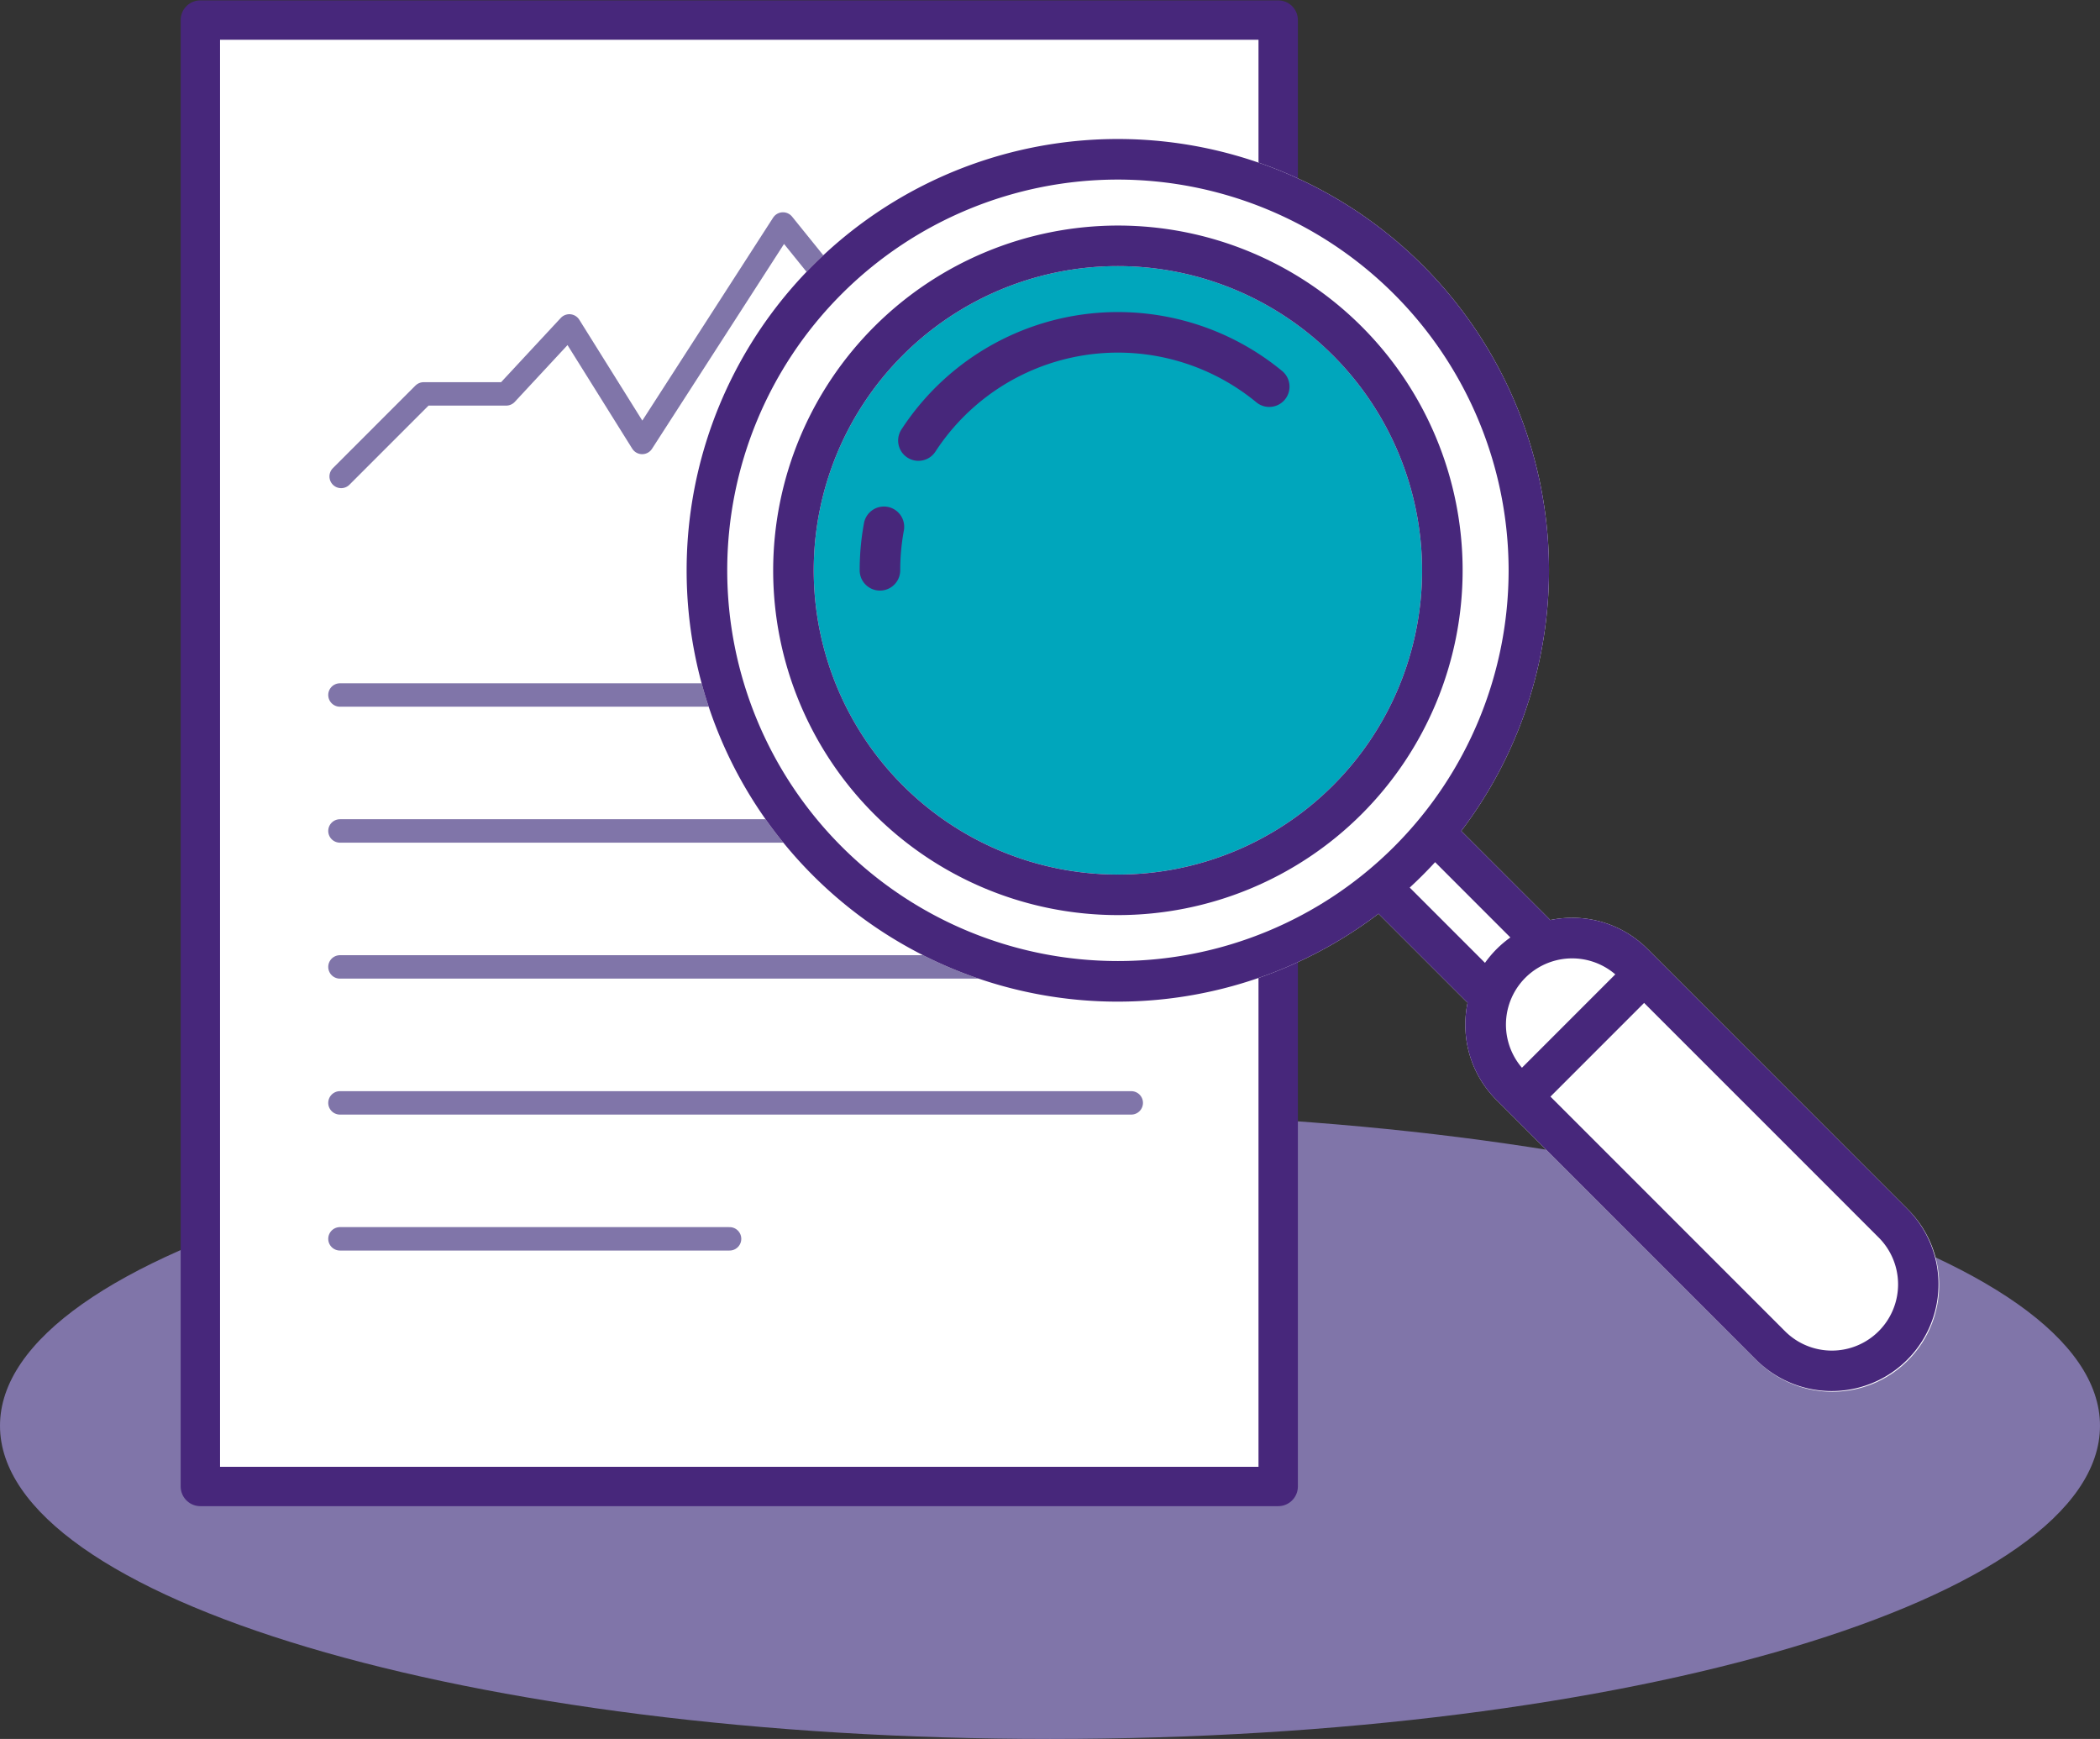 <?xml version="1.0" encoding="UTF-8"?>
<svg xmlns="http://www.w3.org/2000/svg" xmlns:xlink="http://www.w3.org/1999/xlink" id="Groupe_160" data-name="Groupe 160" width="160" height="132.477" viewBox="0 0 160 132.477">
  <rect x="0" y="0" width="160" height="132.477" fill="#333333" stroke="none"/>
  <defs>
    <clipPath id="clip-path">
      <rect id="Rectangle_176" data-name="Rectangle 176" width="160" height="132.477" fill="none"></rect>
    </clipPath>
  </defs>
  <g id="Groupe_154" data-name="Groupe 154" clip-path="url(#clip-path)">
    <path id="Tracé_253" data-name="Tracé 253" d="M0,107.091c0,13.177,35.817,23.86,80,23.86s80-10.682,80-23.86-35.817-23.86-80-23.86S0,93.913,0,107.091" transform="translate(0 1.527)" fill="#8075a9"></path>
    <rect id="Rectangle_174" data-name="Rectangle 174" width="82.121" height="111.714" transform="translate(15.265 1.528)" fill="#fff"></rect>
    <rect id="Rectangle_175" data-name="Rectangle 175" width="82.121" height="111.714" transform="translate(15.265 1.528)" fill="none" stroke="#47277b" stroke-linejoin="round" stroke-width="3"></rect>
    <line id="Ligne_20" data-name="Ligne 20" x2="60.29" transform="translate(25.901 52.946)" fill="none" stroke="#8075a9" stroke-linecap="round" stroke-linejoin="round" stroke-width="1.785"></line>
    <line id="Ligne_21" data-name="Ligne 21" x2="60.29" transform="translate(25.901 63.303)" fill="none" stroke="#8075a9" stroke-linecap="round" stroke-linejoin="round" stroke-width="1.785"></line>
    <line id="Ligne_22" data-name="Ligne 22" x2="60.29" transform="translate(25.901 73.661)" fill="none" stroke="#8075a9" stroke-linecap="round" stroke-linejoin="round" stroke-width="1.785"></line>
    <line id="Ligne_23" data-name="Ligne 23" x2="60.29" transform="translate(25.901 84.019)" fill="none" stroke="#8075a9" stroke-linecap="round" stroke-linejoin="round" stroke-width="1.785"></line>
    <line id="Ligne_24" data-name="Ligne 24" x2="29.685" transform="translate(25.901 94.376)" fill="none" stroke="#8075a9" stroke-linecap="round" stroke-linejoin="round" stroke-width="1.785"></line>
    <path id="Tracé_254" data-name="Tracé 254" d="M66.955,26.375l-7.768-9.618L48.459,33.4l-5.548-8.878L38.1,29.7H31.813l-6.288,6.289" transform="translate(0.468 0.307)" fill="none" stroke="#8075a9" stroke-linecap="round" stroke-linejoin="round" stroke-width="1.785"></path>
    <path id="Tracé_255" data-name="Tracé 255" d="M51.373,43.257a32.839,32.839,0,0,0,52.714,26.161l6.657,6.656a1.567,1.567,0,0,0,.131.117,8.243,8.243,0,0,0-.173,1.674,8.088,8.088,0,0,0,2.384,5.755L132.862,103.4a8.137,8.137,0,1,0,11.506-11.508L124.593,72.112a8.084,8.084,0,0,0-5.754-2.383,8.182,8.182,0,0,0-1.675.173,1.433,1.433,0,0,0-.116-.133l-6.656-6.656A32.852,32.852,0,1,0,51.373,43.257" transform="translate(0.942 0.191)" fill="#fff"></path>
    <path id="Tracé_256" data-name="Tracé 256" d="M107.232,43.082A23.175,23.175,0,1,1,84.056,19.907a23.2,23.2,0,0,1,23.175,23.175" transform="translate(1.117 0.365)" fill="#00a6bc"></path>
    <path id="Tracé_257" data-name="Tracé 257" d="M51.373,43.257a32.839,32.839,0,0,0,52.714,26.161l6.657,6.656a1.567,1.567,0,0,0,.131.117,8.243,8.243,0,0,0-.173,1.674,8.088,8.088,0,0,0,2.384,5.755L132.862,103.4a8.137,8.137,0,0,0,11.507-11.508L124.593,72.112a8.082,8.082,0,0,0-5.754-2.383,8.164,8.164,0,0,0-1.674.173,1.615,1.615,0,0,0-.117-.133l-6.656-6.655A32.852,32.852,0,1,0,51.373,43.257m90.811,50.816a5.047,5.047,0,1,1-7.137,7.138l-17.86-17.86,7.137-7.138ZM122.128,74.038l-7.112,7.114a5.044,5.044,0,0,1,7.112-7.114m-7.994-2.812a8.151,8.151,0,0,0-1.934,1.935l-5.735-5.735q1.008-.927,1.935-1.936ZM114,43.257A29.767,29.767,0,1,1,84.231,13.489,29.8,29.8,0,0,1,114,43.257" transform="translate(0.942 0.191)" fill="#47277b"></path>
    <path id="Tracé_258" data-name="Tracé 258" d="M57.847,43.138A26.265,26.265,0,1,0,84.112,16.873,26.294,26.294,0,0,0,57.847,43.138m49.441,0A23.175,23.175,0,1,1,84.112,19.963a23.2,23.2,0,0,1,23.175,23.175" transform="translate(1.061 0.31)" fill="#47277b"></path>
    <path id="Tracé_259" data-name="Tracé 259" d="M67.448,32.29a1.545,1.545,0,0,0,2.589,1.688,16.587,16.587,0,0,1,24.458-3.753,1.545,1.545,0,0,0,1.967-2.383A19.679,19.679,0,0,0,67.448,32.29" transform="translate(1.233 0.428)" fill="#47277b"></path>
    <path id="Tracé_260" data-name="Tracé 260" d="M64.644,39.177a19.87,19.87,0,0,0-.325,3.575,1.545,1.545,0,1,0,3.09,0,16.762,16.762,0,0,1,.274-3.017,1.545,1.545,0,1,0-3.039-.558" transform="translate(1.18 0.695)" fill="#47277b"></path>
  </g>
</svg>
